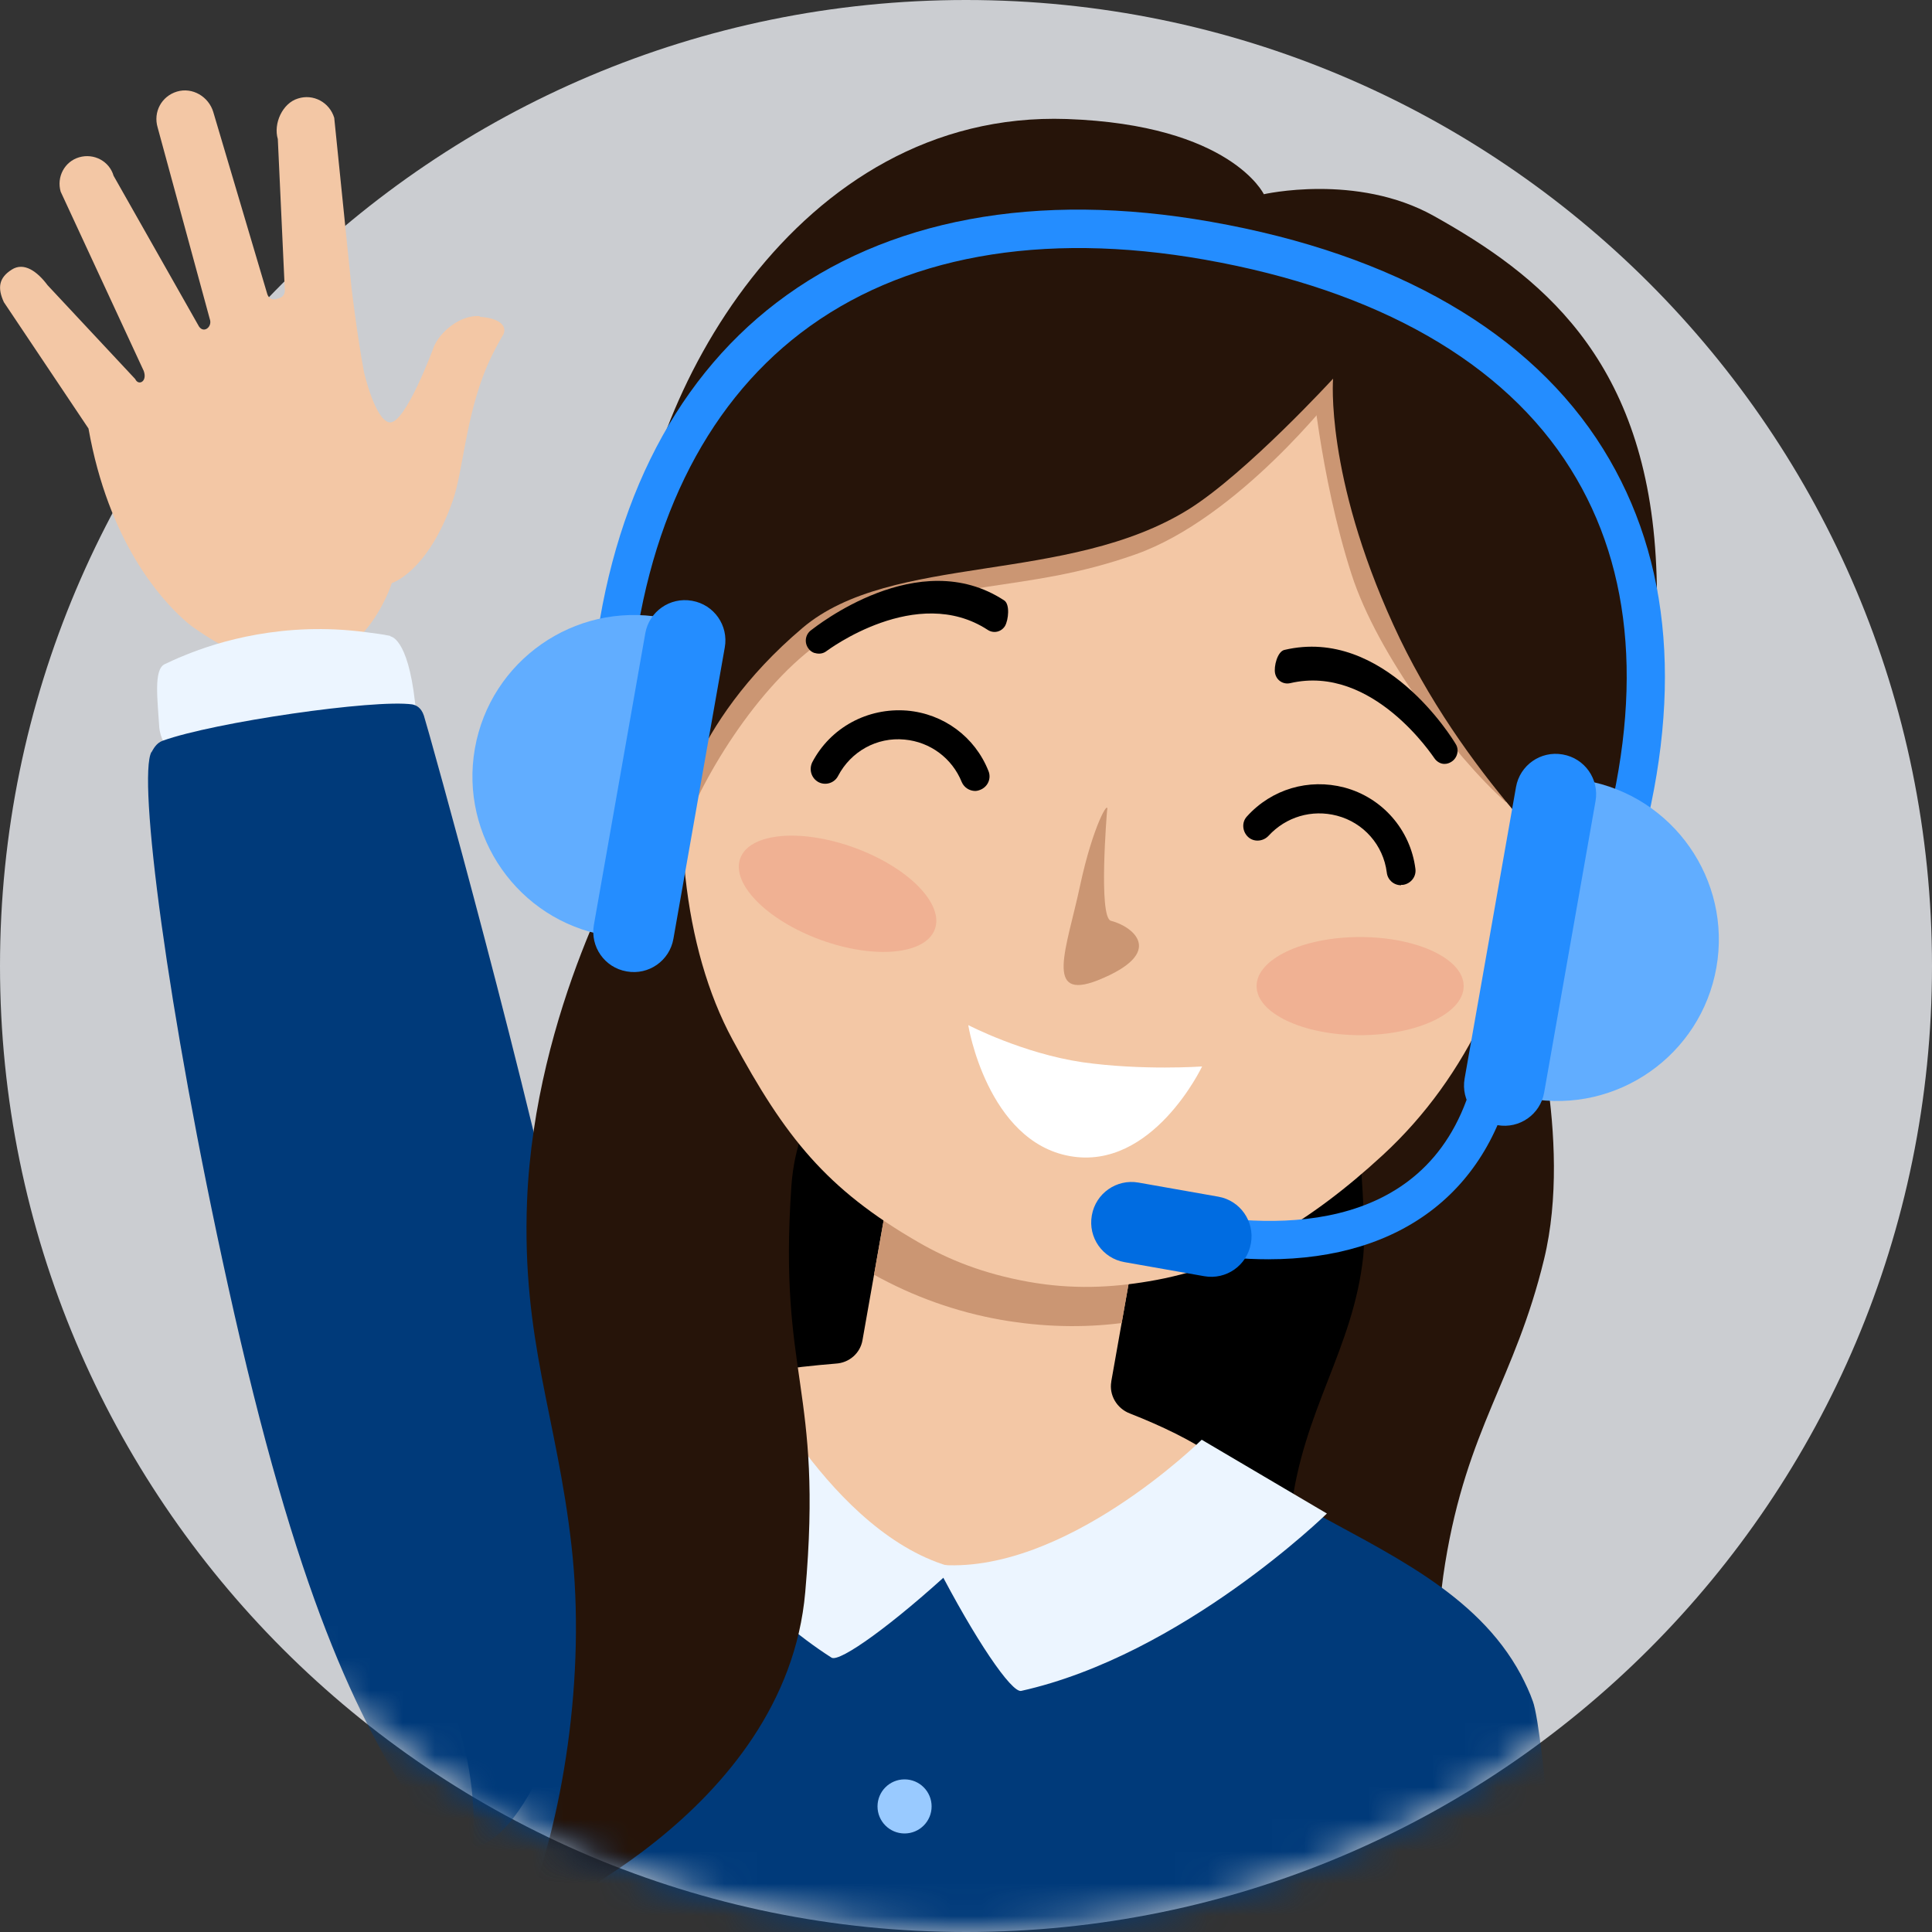 <svg width="60" height="60" viewBox="0 0 60 60" fill="none" xmlns="http://www.w3.org/2000/svg">
<rect x="0" y="0" width="60" height="60" fill="#333333" stroke="none"/>
<path d="M60 30C60 13.431 46.569 0 30 0C13.431 0 0 13.431 0 30C0 46.569 13.431 60 30 60C46.569 60 60 46.569 60 30Z" fill="#CBCDD1"/>
<mask id="mask0_1228_2491" style="mask-type:luminance" maskUnits="userSpaceOnUse" x="0" y="0" width="60" height="60">
<path d="M60 30C60 13.431 46.569 0 30 0C13.431 0 0 13.431 0 30C0 46.569 13.431 60 30 60C46.569 60 60 46.569 60 30Z" fill="white"/>
</mask>
<g mask="url(#mask0_1228_2491)">
<path d="M47.448 30.672C47.448 30.672 48.864 35.352 47.952 39.108C47.04 42.864 45.564 44.34 44.88 48.552C44.196 52.764 45.384 55.296 45.384 55.296L20.292 52.308L19.764 37.38L20.1 25.848L47.436 30.672H47.448Z" fill="#261409"/>
<path d="M22.464 26.052L21.9 45.936L21.168 55.272L40.512 57.828C40.512 57.828 39.72 50.052 40.092 46.92C40.464 43.788 42.024 41.904 42.336 39.024C42.552 37.032 41.436 28.392 41.436 28.392L22.488 26.052H22.464Z" fill="black"/>
<path d="M34.512 42.9L35.352 38.16L27.636 36.804L26.784 41.628C26.712 42.024 26.376 42.324 25.956 42.348C24.624 42.456 23.064 42.66 21.96 42.996C21.648 43.092 23.364 47.844 29.496 48.9C34.62 49.788 38.028 46.38 38.232 46.152C38.652 45.672 37.14 44.7 35.088 43.896C34.68 43.74 34.44 43.32 34.512 42.912V42.9Z" fill="#F3C7A5"/>
<path d="M27.144 39.588C28.356 40.26 29.676 40.74 31.104 40.992C32.364 41.208 33.612 41.244 34.836 41.088L35.292 38.496L27.576 37.14L27.144 39.588Z" fill="#CB9673"/>
<path d="M48.528 63.96C41.676 65.796 33.852 64.356 25.872 62.952C18.036 61.572 22.632 60.9 14.568 58.236C15.636 52.2 10.272 47.448 10.692 46.788C11.808 45.036 11.784 44.568 13.704 44.28C15.732 43.968 17.736 43.62 19.728 43.2C21 42.924 21.924 42.72 23.184 42.372C23.304 42.624 23.388 42.84 23.496 43.104C24.024 44.364 24.936 45.636 25.824 46.656C26.664 47.628 27.888 48.3 29.16 48.6C29.232 48.612 29.292 48.636 29.364 48.648C29.652 48.708 29.928 48.744 30.216 48.768C32.7 48.936 34.98 47.448 36.756 45.624C37.008 45.36 37.152 45.216 37.392 44.952C38.316 45.792 39.324 46.14 40.44 46.764C43.056 48.228 45.852 49.44 47.232 52.008C47.376 52.284 47.508 52.56 47.604 52.836C47.94 53.724 48.552 61.26 48.528 63.96Z" fill="#003A7A"/>
<path d="M28.092 56.94C28.556 56.94 28.932 56.564 28.932 56.1C28.932 55.636 28.556 55.26 28.092 55.26C27.628 55.26 27.252 55.636 27.252 56.1C27.252 56.564 27.628 56.94 28.092 56.94Z" fill="#99CAFF"/>
<path d="M29.088 48.6C30.276 50.904 31.416 52.584 31.716 52.512C36.72 51.396 41.208 47.004 41.208 47.004L37.32 44.712C37.32 44.712 33.012 48.972 29.088 48.588V48.6Z" fill="#ECF5FF"/>
<path d="M29.628 48.696C27.732 50.448 26.076 51.636 25.824 51.48C21.504 48.72 18.78 43.056 18.78 43.056L23.22 42.228C23.22 42.228 25.812 47.7 29.628 48.684V48.696Z" fill="#ECF5FF"/>
</g>
<path d="M14.892 9.816C14.28 9.78 13.668 10.308 13.476 10.764C13.476 10.764 12.576 13.224 12.084 13.116C11.64 13.02 11.304 11.556 11.304 11.556C11.088 10.404 10.92 8.964 10.92 8.964L10.38 3.66C10.236 3.18 9.732 2.904 9.252 3.06C8.772 3.204 8.484 3.84 8.628 4.32L8.844 8.988C8.844 8.988 8.88 9.192 8.664 9.264C8.544 9.3 8.388 9.348 8.304 9.144L6.624 3.48C6.48 3 5.976 2.7 5.496 2.844C5.016 2.988 4.752 3.48 4.896 3.96L6.516 9.912C6.6 10.14 6.336 10.368 6.18 10.14L3.528 5.46C3.396 5.004 2.916 4.752 2.46 4.884C2.004 5.016 1.752 5.496 1.884 5.952L4.464 11.52C4.584 11.856 4.296 11.988 4.2 11.772L1.476 8.856C1.164 8.436 0.744 8.124 0.36 8.376C-0.036 8.628 -0.084 8.94 0.12 9.384L2.748 13.308C3.372 16.824 4.992 18.588 5.676 19.212C5.868 19.392 6.012 19.488 6.012 19.488C6.996 20.184 7.824 20.52 8.544 20.64C8.7 20.652 8.868 20.676 9.024 20.688C10.092 20.712 10.836 20.184 11.328 19.596C11.928 18.888 12.168 18.108 12.168 18.108C12.168 18.108 13.284 17.772 14.064 15.54C14.376 14.652 14.46 12.96 15.108 11.412C15.336 10.872 15.636 10.38 15.636 10.38C15.756 10.092 15.468 9.876 14.904 9.84L14.892 9.816Z" fill="#F3C7A5"/>
<path d="M12.132 19.752C11.868 19.692 11.616 19.668 11.352 19.632C8.832 19.296 6.78 19.92 5.736 20.352C5.46 20.46 5.244 20.568 5.112 20.628C4.764 20.796 4.896 21.744 4.944 22.56C4.992 23.28 5.712 23.796 5.712 23.796L12.984 23.112C12.972 22.596 12.936 22.176 12.888 21.804C12.66 19.776 12.12 19.764 12.12 19.764L12.132 19.752Z" fill="#ECF5FF"/>
<mask id="mask1_1228_2491" style="mask-type:luminance" maskUnits="userSpaceOnUse" x="0" y="0" width="60" height="60">
<path d="M60 30C60 13.431 46.569 0 30 0C13.431 0 0 13.431 0 30C0 46.569 13.431 60 30 60C46.569 60 60 46.569 60 30Z" fill="white"/>
</mask>
<g mask="url(#mask1_1228_2491)">
<path d="M4.704 23.364C4.752 23.28 4.848 23.076 5.052 23.004C6.648 22.428 11.628 21.708 12.804 21.876C12.924 21.9 13.08 21.972 13.164 22.224C13.284 22.584 16.524 34.176 17.82 40.704C18.84 45.864 20.1 46.416 21.396 50.856C24.36 53.424 17.448 53.436 17.448 53.436C17.448 53.436 15.36 59.94 12.996 56.292C11.1 53.364 9.216 49.62 7.08 39.924C5.172 31.284 4.272 24.12 4.704 23.352V23.364Z" fill="#003A7A"/>
</g>
<mask id="mask2_1228_2491" style="mask-type:luminance" maskUnits="userSpaceOnUse" x="0" y="0" width="60" height="60">
<path d="M60 30C60 13.431 46.569 0 30 0C13.431 0 0 13.431 0 30C0 46.569 13.431 60 30 60C46.569 60 60 46.569 60 30Z" fill="white"/>
</mask>
<g mask="url(#mask2_1228_2491)">
<path d="M19.56 26.364C19.56 26.364 16.608 31.332 16.368 37.296C16.2 41.616 17.292 43.98 17.748 48C18.204 52.02 17.496 56.592 16.2 59.712C16.2 59.712 24.408 56.364 25.008 49.44C25.572 43.044 24.168 42.804 24.576 36.852C24.756 34.212 26.292 33.36 26.292 33.36L21.348 26.316L19.548 26.376L19.56 26.364Z" fill="#261409"/>
<path d="M47.796 25.956C47.076 30.06 45.612 33.408 42.948 35.868C40.644 37.992 38.352 39.348 35.676 39.792C34.548 39.984 33.312 40.056 31.92 39.804C30.528 39.552 29.46 39.12 28.524 38.58C25.656 36.924 24.384 35.316 22.752 32.292C21.204 29.436 20.808 25.32 21.504 21.384C23.052 12.636 29.796 6.756 37.5 8.112C45.204 9.468 49.32 17.184 47.784 25.932L47.796 25.956Z" fill="#F3C7A5"/>
<path d="M41.448 12.228C41.448 12.228 38.46 16.092 35.256 17.22C31.752 18.456 29.616 17.88 26.208 19.512C24.072 20.544 22.092 23.616 21.324 25.536C21.324 25.536 19.512 22.668 21.78 19.968C24.048 17.268 31.332 14.64 33.492 14.04C35.652 13.44 42.072 9.972 42.072 9.972L41.46 12.216L41.448 12.228Z" fill="#CB9673"/>
<path d="M40.704 11.316C40.704 11.316 40.968 14.724 41.976 17.844C42.78 20.328 45.144 23.46 46.764 24.912L47.844 23.52L42.288 10.812L40.692 11.316H40.704Z" fill="#CB9673"/>
<path d="M39.228 6.036C39.228 6.036 42.132 5.364 44.532 6.708C47.772 8.52 51.048 11.052 51.42 17.292C51.792 23.532 49.44 26.88 49.128 27.42C49.128 27.42 45.384 24.06 43.272 19.404C41.148 14.748 41.4 11.76 41.4 11.76C41.4 11.76 38.724 14.676 36.936 15.804C33.156 18.168 27.684 17.16 24.924 19.5C21.348 22.524 20.94 25.692 20.94 25.692C20.94 25.692 19.452 22.128 19.668 17.916C19.944 12.42 24.708 3.408 33.132 3.696C38.232 3.876 39.252 6.036 39.252 6.036H39.228Z" fill="#261409"/>
<path opacity="0.2" d="M42.24 32.148C44.016 32.148 45.456 31.466 45.456 30.624C45.456 29.782 44.016 29.1 42.24 29.1C40.464 29.1 39.024 29.782 39.024 30.624C39.024 31.466 40.464 32.148 42.24 32.148Z" fill="#E75B4B"/>
<path opacity="0.2" d="M29.033 28.857C29.321 28.067 28.202 26.933 26.532 26.325C24.863 25.718 23.277 25.867 22.989 26.657C22.701 27.448 23.821 28.582 25.49 29.19C27.159 29.797 28.745 29.648 29.033 28.857Z" fill="#E75B4B"/>
</g>
<path d="M25.296 20.28C25.224 20.256 25.152 20.208 25.104 20.136C24.972 19.956 25.008 19.704 25.188 19.572C25.32 19.476 28.524 16.896 31.188 18.648C31.368 18.768 31.32 19.248 31.212 19.44C31.092 19.632 30.852 19.68 30.672 19.56C28.464 18.12 25.704 20.196 25.668 20.22C25.56 20.304 25.428 20.316 25.308 20.28H25.296Z" fill="black"/>
<path d="M44.856 23.724C44.94 23.724 45.012 23.7 45.084 23.652C45.264 23.532 45.324 23.28 45.204 23.1C45.12 22.956 42.984 19.452 39.888 20.184C39.672 20.232 39.552 20.7 39.6 20.916C39.648 21.132 39.852 21.264 40.068 21.216C42.636 20.616 44.52 23.52 44.544 23.544C44.616 23.652 44.736 23.724 44.856 23.724Z" fill="black"/>
<path d="M30.288 24.564C30.108 24.564 29.94 24.456 29.868 24.288C29.568 23.544 28.884 23.04 28.092 22.968C27.228 22.884 26.424 23.34 26.028 24.096C25.92 24.312 25.644 24.408 25.416 24.288C25.2 24.168 25.116 23.904 25.224 23.676C25.788 22.596 26.94 21.972 28.164 22.068C29.304 22.164 30.276 22.884 30.696 23.94C30.792 24.168 30.684 24.432 30.444 24.528C30.384 24.552 30.336 24.564 30.276 24.564H30.288Z" fill="black"/>
<path d="M43.512 27.492C43.284 27.492 43.092 27.324 43.068 27.096C42.96 26.244 42.348 25.548 41.52 25.332C40.74 25.128 39.936 25.368 39.396 25.956C39.228 26.136 38.94 26.16 38.76 25.992C38.58 25.824 38.556 25.536 38.724 25.356C39.492 24.504 40.644 24.168 41.748 24.456C42.924 24.768 43.8 25.764 43.956 26.976C43.992 27.228 43.812 27.444 43.572 27.48C43.548 27.48 43.536 27.48 43.512 27.48V27.492Z" fill="black"/>
<path d="M30.072 31.836C30.072 31.836 31.752 32.712 33.612 32.988C35.472 33.252 37.332 33.12 37.332 33.12C37.332 33.12 35.796 36.36 33.228 35.904C30.66 35.448 30.06 31.824 30.072 31.836Z" fill="white"/>
<path d="M34.38 25.188C34.38 25.188 34.104 28.488 34.5 28.596C35.172 28.764 36.252 29.58 34.092 30.444C32.412 31.104 33.132 29.436 33.54 27.516C33.948 25.608 34.464 24.768 34.38 25.188Z" fill="#CB9673"/>
<path d="M39.396 39.108C38.616 39.108 37.8 39.036 36.924 38.88L37.128 37.704C39.996 38.208 44.952 38.244 45.912 32.772L47.088 32.976C46.392 36.924 43.572 39.108 39.384 39.108H39.396Z" fill="#248DFF"/>
<path d="M37.836 37.164L35.355 36.726C34.676 36.607 34.029 37.06 33.909 37.739L33.907 37.75C33.787 38.429 34.24 39.077 34.919 39.196L37.401 39.634C38.08 39.753 38.727 39.3 38.846 38.621L38.849 38.61C38.968 37.931 38.515 37.283 37.836 37.164Z" fill="#006CE1"/>
<path d="M50.82 26.844L49.668 26.508C51.048 21.732 50.748 17.712 48.78 14.568C46.716 11.256 42.78 9.012 37.416 8.064C32.328 7.164 27.984 7.956 24.864 10.344C21.852 12.648 20.028 16.416 19.584 21.228L18.384 21.12C18.852 15.96 20.832 11.904 24.12 9.396C27.516 6.804 32.184 5.928 37.608 6.888C43.332 7.896 47.544 10.332 49.788 13.944C51.936 17.4 52.284 21.744 50.808 26.856L50.82 26.844Z" fill="#248DFF"/>
<path d="M18.816 29.052C16.092 28.572 14.268 25.968 14.748 23.244C15.228 20.52 17.832 18.696 20.556 19.176L18.816 29.052Z" fill="#61ADFF"/>
<path d="M21.497 18.659L21.485 18.657C20.807 18.537 20.159 18.99 20.04 19.669L18.444 28.722C18.324 29.4 18.777 30.048 19.456 30.167L19.468 30.169C20.146 30.289 20.794 29.836 20.913 29.157L22.509 20.105C22.629 19.426 22.176 18.779 21.497 18.659Z" fill="#248DFF"/>
<path d="M47.496 34.116C50.22 34.596 52.824 32.772 53.304 30.048C53.784 27.324 51.96 24.72 49.236 24.24C48.492 28.476 48.048 30.996 47.496 34.116Z" fill="#61ADFF"/>
<path d="M46.497 34.941L46.509 34.943C47.188 35.062 47.835 34.609 47.955 33.93L49.551 24.878C49.67 24.199 49.217 23.552 48.538 23.432L48.527 23.43C47.848 23.31 47.2 23.764 47.081 24.442L45.485 33.495C45.365 34.174 45.818 34.821 46.497 34.941Z" fill="#248DFF"/>
</svg>
